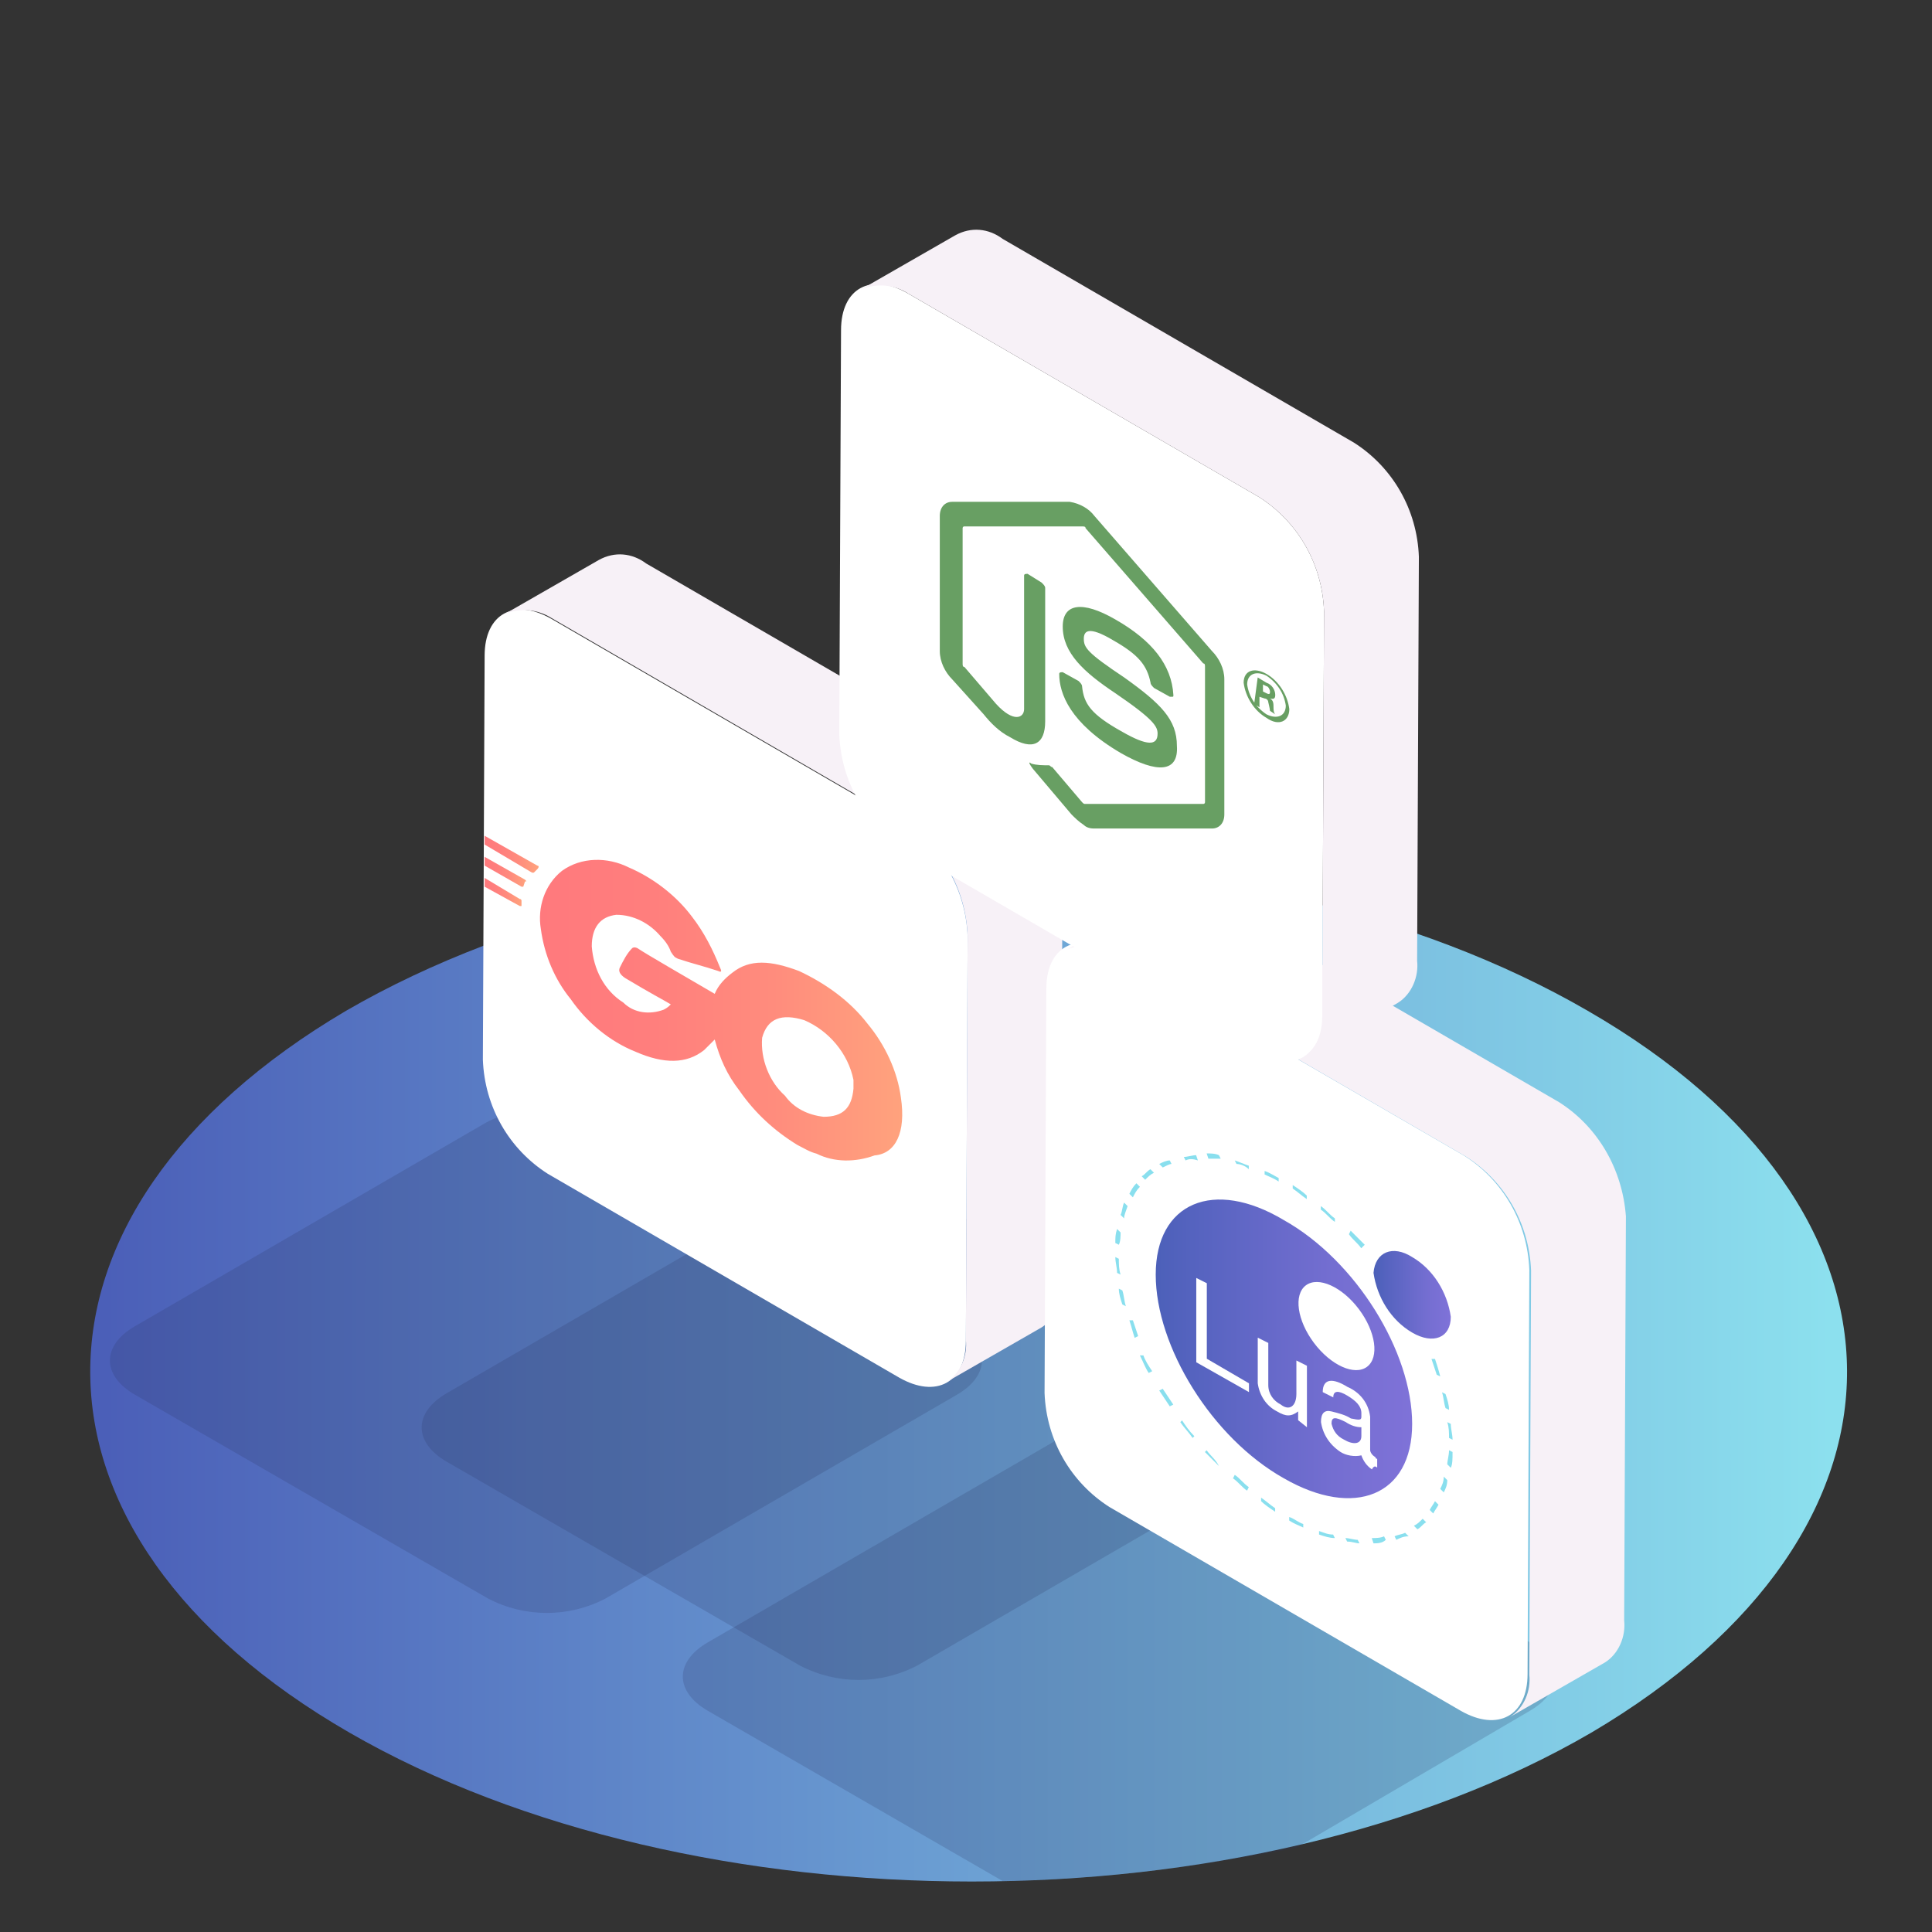<svg enable-background="new 0 0 110 110" viewBox="0 0 110 110" xmlns="http://www.w3.org/2000/svg" xmlns:xlink="http://www.w3.org/1999/xlink"><rect x="0" y="0" width="110" height="110" fill="#333333" stroke="none"/><linearGradient id="a" gradientTransform="matrix(97.727 0 0 56.694 -14866.782 -4774.205)" gradientUnits="userSpaceOnUse" x1="152.179" x2="153.202" y1="84.968" y2="84.968"><stop offset="0" stop-color="#4b5fb8"/><stop offset="1" stop-color="#8ce0ee"/></linearGradient><linearGradient id="b"><stop offset="0" stop-color="#f7f1f7"/><stop offset=".359" stop-color="#f5eef5"/><stop offset=".667" stop-color="#efe3ef"/><stop offset=".955" stop-color="#e5d1e6"/><stop offset="1" stop-color="#e3cee4"/></linearGradient><linearGradient id="c" gradientTransform="matrix(30.986 0 0 45.895 -3358.533 -3961.145)" gradientUnits="userSpaceOnUse" x1="109.829" x2="110.853" xlink:href="#b" y1="87.117" y2="87.117"/><linearGradient id="d" gradientTransform="matrix(30.986 0 0 45.895 -1420.05 -3961.145)" gradientUnits="userSpaceOnUse" x1="47.293" x2="48.316" xlink:href="#b" y1="87.128" y2="87.128"/><linearGradient id="e" gradientTransform="matrix(30.985 0 0 45.899 -2125.818 -3961.447)" gradientUnits="userSpaceOnUse" x1="70.06" x2="71.084" xlink:href="#b" y1="87.108" y2="87.108"/><linearGradient id="f"><stop offset="0" stop-color="#ff797d"/><stop offset=".298" stop-color="#ff7e7d"/><stop offset=".648" stop-color="#ff8c7d"/><stop offset="1" stop-color="#ffa27d"/></linearGradient><linearGradient id="g" gradientTransform="matrix(2.326 0 0 1.708 -255.833 -633.243)" gradientUnits="userSpaceOnUse" x1="112.425" x2="113.449" xlink:href="#f" y1="380.15" y2="380.15"/><linearGradient id="h" gradientTransform="matrix(2.054 0 0 1.63 -226.354 -626.136)" gradientUnits="userSpaceOnUse" x1="112.967" x2="113.987" xlink:href="#f" y1="394.71" y2="394.71"/><linearGradient id="i" gradientTransform="matrix(20.262 0 0 16.927 -2195.372 -1778.666)" gradientUnits="userSpaceOnUse" x1="108.777" x2="109.8" xlink:href="#f" y1="106.493" y2="106.493"/><linearGradient id="j" gradientTransform="matrix(3.009 0 0 2.038 -329.802 -659.292)" gradientUnits="userSpaceOnUse" x1="111.487" x2="112.511" xlink:href="#f" y1="330.953" y2="330.953"/><linearGradient id="k"><stop offset="0" stop-color="#4c60b9"/><stop offset=".146" stop-color="#5563bf"/><stop offset=".692" stop-color="#746ed1"/><stop offset="1" stop-color="#7f72d8"/></linearGradient><linearGradient id="l" gradientTransform="matrix(14.334 0 0 16.557 -547.581 -1749.894)" gradientUnits="userSpaceOnUse" x1="38.812" x2="39.835" xlink:href="#k" y1="107.225" y2="107.225"/><linearGradient id="m" gradientTransform="matrix(4.212 0 0 4.846 -149.885 -865.36)" gradientUnits="userSpaceOnUse" x1="40.636" x2="41.656" xlink:href="#k" y1="183.193" y2="183.193"/><path d="m90.4 22.4c19.6 11.3 19.7 29.6.2 41.1-19.4 11.3-51.1 11.3-70.7 0s-19.7-29.6-.2-41.1c19.5-11.3 51.2-11.3 70.7 0z" fill="url(#a)" transform="translate(0 35.151)"/><g fill="#2a3363"><path d="m24.2 40.7-16.8-9.7c-1.9-1.1-1.9-2.8 0-3.9l20-11.6c2.1-1.1 4.6-1.1 6.7 0l20.1 11.6c1.9 1.1 1.9 2.8 0 3.9l-13.3 7.8c-5.6 1.1-11.2 1.8-16.7 1.9z" opacity=".2" transform="translate(32.902 66.407)"/><path d="m53.3 26.7c1.9 1.1 1.9 2.8 0 3.9l-20 11.6c-2.1 1.1-4.6 1.1-6.7 0l-20.1-11.6c-1.9-1.1-1.9-2.8 0-3.9l20-11.6c2.1-1.1 4.6-1.1 6.7 0z" opacity=".2" transform="translate(1.182 48.81)"/><path d="m53.7 26.8c1.9 1.1 1.9 2.8 0 3.9l-20 11.6c-2.1 1.1-4.6 1.1-6.7 0l-20.1-11.6c-1.9-1.1-1.9-2.8 0-3.9l20-11.6c2.1-1.1 4.6-1.1 6.7 0z" opacity=".2" transform="translate(18.533 52.524)"/></g><g transform="translate(21.893 18.084)"><path d="m29.5 25.7c2.2 1.4 3.6 3.8 3.7 6.5l-.1 23c0 2.4-1.7 3.3-3.8 2.1l-20-11.6c-2.2-1.4-3.6-3.8-3.7-6.5l.1-23c0-2.4 1.7-3.3 3.8-2.1z" fill="#fff" transform="translate(0 3.05)"/><path d="m34.9 25.6-20-11.6c-.8-.6-1.8-.7-2.7-.2l-5.4 3.1c.9-.4 1.9-.3 2.7.2l20 11.6c2.2 1.4 3.6 3.8 3.7 6.5l-.1 23c.1.9-.3 1.9-1.1 2.4l5.4-3.1c.8-.5 1.2-1.5 1.1-2.4l.1-23c-.1-2.6-1.5-5-3.7-6.5z" fill="url(#c)"/></g><g transform="translate(53.173 36.657)"><path d="m30.2 26.1c2.2 1.4 3.6 3.8 3.7 6.5l-.1 23c0 2.4-1.7 3.3-3.8 2.1l-20-11.6c-2.2-1.4-3.6-3.8-3.7-6.5l.1-23c0-2.4 1.7-3.3 3.8-2.1z" fill="#fff" transform="translate(0 3.05)"/><path d="m35.6 26.1-20-11.6c-.8-.6-1.8-.7-2.7-.2l-5.3 3.1c.9-.4 1.9-.3 2.7.2l20 11.6c2.2 1.4 3.6 3.8 3.7 6.5l-.1 23c.1.9-.3 1.9-1.1 2.4l5.4-3.1c.8-.5 1.2-1.5 1.1-2.4l.1-23c-.2-2.7-1.6-5.1-3.8-6.5z" fill="url(#d)"/></g><g transform="translate(41.785)"><path d="m29.9 25.3c2.2 1.4 3.6 3.8 3.7 6.5l-.1 23c0 2.4-1.7 3.3-3.8 2.1l-20-11.6c-2.2-1.4-3.6-3.8-3.7-6.5l.1-23c0-2.4 1.7-3.3 3.8-2.1z" fill="#fff" transform="translate(0 3.002)"/><path d="m35.3 25.2-20-11.6c-.8-.6-1.8-.7-2.7-.2l-5.4 3.1c.9-.4 1.9-.3 2.7.2l20 11.6c2.2 1.4 3.6 3.8 3.7 6.5l-.1 23c.1.9-.3 1.9-1.1 2.4l5.4-3.1c.8-.5 1.2-1.5 1.1-2.4l.1-23c-.1-2.7-1.5-5.1-3.7-6.5z" fill="url(#e)"/></g><g transform="translate(21.893 33.585)"><path d="m8 16.5-2.3-1.3v.5l2.1 1.2h.1l.1-.3c.1 0 .1 0 0-.1z" fill="url(#g)"/><path d="m7.7 17.6-2-1.2v.5l2 1.1h.1v-.3s0-.1-.1-.1z" fill="url(#h)"/><path d="m29.4 28.9c-.2-1.5-.9-3-1.9-4.2-1-1.3-2.4-2.3-3.9-3-1.6-.6-2.8-.7-3.8.1-.4.3-.8.7-1 1.2-1.7-1-3.8-2.2-4.4-2.6-.2-.1-.3 0-.3 0-.3.3-.5.7-.7 1.1-.1.2 0 .4.3.6 1.5.9 2.1 1.2 2.6 1.5-.1.1-.2.2-.4.3-.8.3-1.7.2-2.3-.4-1.1-.7-1.7-1.9-1.8-3.2 0-1.1.5-1.7 1.4-1.8 1 0 1.9.5 2.5 1.2.3.3.5.6.6.9.2.3.2.3.4.4.9.3 1.4.4 2.3.7.2.1.2 0 .1-.2-.4-1-.9-2-1.6-2.9-.9-1.2-2.2-2.2-3.6-2.8-1.2-.6-2.7-.6-3.8.2-1 .8-1.4 2.1-1.2 3.3.2 1.5.8 2.9 1.7 4 .9 1.3 2.2 2.4 3.7 3 1.6.7 2.9.7 3.9-.1l.6-.6c.3 1.1.7 2 1.4 2.9.9 1.3 2 2.3 3.3 3.1.4.2.7.4 1.1.5 1 .5 2.2.5 3.3.1 1.2-.1 1.8-1.3 1.5-3.3zm-4.4 1.1c-.9-.1-1.7-.5-2.2-1.2-.9-.8-1.4-2.1-1.3-3.3.3-1.1 1.1-1.4 2.4-1 1.4.6 2.5 1.9 2.8 3.4v.5c-.1 1.1-.6 1.6-1.7 1.6z" fill="url(#i)"/><path d="m8.7 15.7-3-1.7v.5l2.7 1.6h.1l.2-.2c.1-.1.1-.2 0-.2z" fill="url(#j)"/></g><g fill="#689f63" transform="translate(47.308 15.072)"><path d="m14.4 31.9c-.3-.2-.5-.4-.7-.6l-2.2-2.6c-.3-.4-.2-.4-.1-.3.3.1.7.1 1 .1.1 0 .1.1.2.1l1.7 2c.1.1.1.1.2.1h6.7c.1 0 .1-.1.1-.1v-7.7c0-.1 0-.2-.1-.2l-6.7-7.7c0-.1-.1-.1-.2-.1h-6.7c-.1 0-.1.1-.1.1v7.7c0 .1 0 .2.1.2l1.8 2.1c1 1.1 1.6.8 1.6.3v-7.6c0-.1.1-.1.2-.1l.8.5c.1.1.2.2.2.3v7.6c0 1.3-.7 1.7-2 .9-.6-.3-1.1-.8-1.5-1.3l-1.8-2c-.4-.4-.7-1-.7-1.6v-7.7c0-.5.3-.8.7-.8h6.7c.6.1 1.1.4 1.4.8l6.7 7.7c.4.4.7 1 .7 1.6v7.7c0 .5-.3.8-.7.8h-6.7c-.1 0-.4 0-.6-.2"/><path d="m16.5 27.8c-2.9-1.7-3.5-3.4-3.5-4.5 0-.1.1-.1.2-.1l.9.5c.1.1.2.2.2.3.1 1 .5 1.6 2.3 2.6 1.4.8 2 .8 2 .1 0-.4-.2-.8-2.4-2.3-1.8-1.2-3-2.3-3-3.8 0-1.3 1.1-1.5 3-.4 2.1 1.2 3.2 2.6 3.3 4.3 0 .1 0 .1-.1.1h-.1l-.9-.5c-.1-.1-.2-.2-.2-.3-.2-1-.7-1.6-2.1-2.4-1.5-.9-1.7-.5-1.7-.1 0 .5.2.8 2.3 2.2 2.1 1.5 3 2.4 3 3.9.1 1.5-1.1 1.6-3.2.4m8.1-3.5.2.1c.2.1.2 0 .2-.1s-.1-.3-.2-.3l-.2-.1zm-.3-.8.5.3c.3.1.5.4.5.7s-.2.2-.3.2c.2.1.2.3.2.5 0 .1 0 .3.1.4l-.3-.2c0-.1-.1-.5-.1-.5 0-.1-.1-.2-.2-.2l-.3-.1v.6l-.3-.2zm-.6.4c.1.7.5 1.3 1.1 1.7.6.3 1.1.1 1.1-.5-.1-.7-.5-1.3-1.1-1.7-.6-.3-1.1-.1-1.1.5m2.4 1.4c0 .7-.6 1-1.3.5-.7-.4-1.2-1.2-1.3-2 0-.7.6-.9 1.3-.5s1.2 1.2 1.3 2"/></g><g transform="translate(57.002 51.371)"><path d="m16.4 35.2v-.2c.3.1.5.3.8.4v.2c-.2-.1-.5-.2-.8-.4zm-.8-.5c-.3-.2-.6-.4-.8-.6v-.2c.3.2.5.4.8.6zm2.5 1.3v-.2c.3.1.5.2.8.2l.1.2c-.3 0-.6-.1-.9-.2zm-4.1-2.5c-.3-.2-.5-.5-.8-.7l.1-.2c.3.2.5.5.8.7zm5.7 2.9-.1-.2c.2 0 .5.1.7.1l.1.2c-.2 0-.4-.1-.7-.1zm-7.3-4.3c-.3-.3-.5-.5-.8-.8l.1-.1c.2.3.5.5.7.9zm8.8 4.4-.1-.3c.2 0 .5 0 .7-.1l.1.2c-.2.2-.5.2-.7.2zm-10.3-6c-.2-.3-.5-.6-.7-.9l.1-.1c.2.3.4.6.7.9zm11.6 5.8-.1-.2c.2-.1.4-.1.6-.2l.2.2c-.3 0-.5.1-.7.2zm-12.9-7.6c-.2-.3-.4-.6-.6-.9l.2-.1c.2.3.4.6.6.9zm14.1 7-.2-.2c.2-.1.3-.2.5-.4l.2.2c-.2.1-.3.3-.5.4zm-15.3-8.9c-.2-.3-.3-.6-.5-1h.2c.1.3.3.6.5.9zm16.2 8-.2-.2c.1-.2.2-.3.3-.5l.2.2c-.1.2-.2.3-.3.5zm-17-10c-.1-.3-.2-.7-.3-1h.2c.1.3.2.6.3.9zm17.6 8.8-.2-.2c.1-.2.2-.4.2-.7l.2.2c0 .3-.1.5-.2.7zm-18.3-10.7c-.1-.3-.2-.6-.2-.9l.2.1c.1.3.1.6.2.9zm18.7 9.3-.2-.2c0-.2.1-.5.1-.8l.2.1c0 .4 0 .7-.1.9zm-19-11.1c0-.3-.1-.6-.1-.9l.2.1c0 .3 0 .6.1.9zm18.9 9.4c0-.3 0-.6-.1-.9l.2.1c0 .3.1.6.1.9zm-18.8-11-.2-.1c0-.3 0-.5.1-.8l.2.2c0 .2 0 .5-.1.7zm18.6 9.3c-.1-.3-.1-.6-.2-.9l.2.1c.1.3.2.6.2.9zm-18.3-10.8-.2-.2c.1-.2.1-.5.2-.7l.2.2c-.1.3-.2.5-.2.7zm17.8 8.9c-.1-.3-.2-.6-.3-.9h.2c.1.3.2.6.3 1zm-17.3-10.1-.2-.2c.1-.2.2-.4.4-.6l.2.2c-.2.2-.3.4-.4.6zm.7-1-.2-.2c.2-.1.3-.3.5-.4l.2.2c-.2.1-.3.2-.5.4zm1-.7-.2-.2c.2-.1.4-.2.6-.2l.1.2c-.1 0-.3.1-.5.2zm1.3-.4-.1-.2c.2 0 .5-.1.7-.1l.1.3c-.3-.1-.5-.1-.7 0zm10.7 5.8.1-.1zm-.7-.8c-.2-.3-.5-.5-.7-.8l.1-.2.8.8zm-8.7-5.1-.1-.3c.2 0 .5 0 .7.1l.1.2c-.2 0-.4 0-.7 0zm7.2 3.6c-.3-.2-.5-.5-.8-.7v-.2c.3.2.5.5.8.7zm-5.6-3.3-.1-.2c.3.1.5.2.8.3v.2c-.2-.2-.5-.3-.7-.3zm4 2c-.3-.2-.5-.4-.8-.6v-.2c.3.2.6.4.8.6zm-2.4-1.4v-.2c.3.1.6.3.8.4v.2c-.3-.2-.6-.3-.8-.4z" fill="#89dfee"/><path d="m16.1 18.1c4.1 2.3 7.3 7.5 7.3 11.6s-3.3 5.4-7.3 3.1c-4.1-2.3-7.3-7.5-7.3-11.6s3.3-5.5 7.3-3.1z" fill="url(#l)"/><ellipse cx="19.1" cy="24.1" fill="#fff" rx="1.6" ry="2.9" transform="matrix(.799 -.601 .601 .799 -10.655 16.353)"/><path d="m23.4 20.2c1.2.7 2 2 2.2 3.4 0 1.2-1 1.6-2.2.9s-2-2-2.2-3.4c.1-1.2 1.1-1.6 2.2-.9z" fill="url(#m)"/><g fill="#fff" transform="translate(4.509 6.89)"><path d="m9.6 21v-.5l-2.4-1.4v-4.3l-.6-.3v4.8z"/><path d="m12.9 23v-3.5l-.6-.3v1.9c0 .7-.4 1-.9.6-.4-.2-.7-.6-.7-1.1v-2.4l-.6-.3v2.6c.1.7.5 1.3 1.1 1.6.5.3.8.3 1.2 0v.5z"/><path d="m16.9 25.3v-.5s-.1 0-.1-.1c-.2-.1-.3-.3-.3-.4v-1.9c-.1-.8-.6-1.4-1.3-1.7-.8-.5-1.4-.5-1.4.3l.6.3c0-.4.3-.4.8-.1s.8.6.8 1v.2c0 .2-.1.2-.6.1-.3-.2-.7-.3-1.1-.4s-.6.1-.6.6c.1.7.5 1.3 1.1 1.7.3.2.8.3 1.2.2.1.3.3.6.6.8.1-.2.2-.2.3-.1m-.9-1.8c0 .5-.5.5-1 .2-.4-.2-.6-.5-.7-.9 0-.4.2-.4.8-.1.3.2.6.3.9.3z"/></g></g></svg>